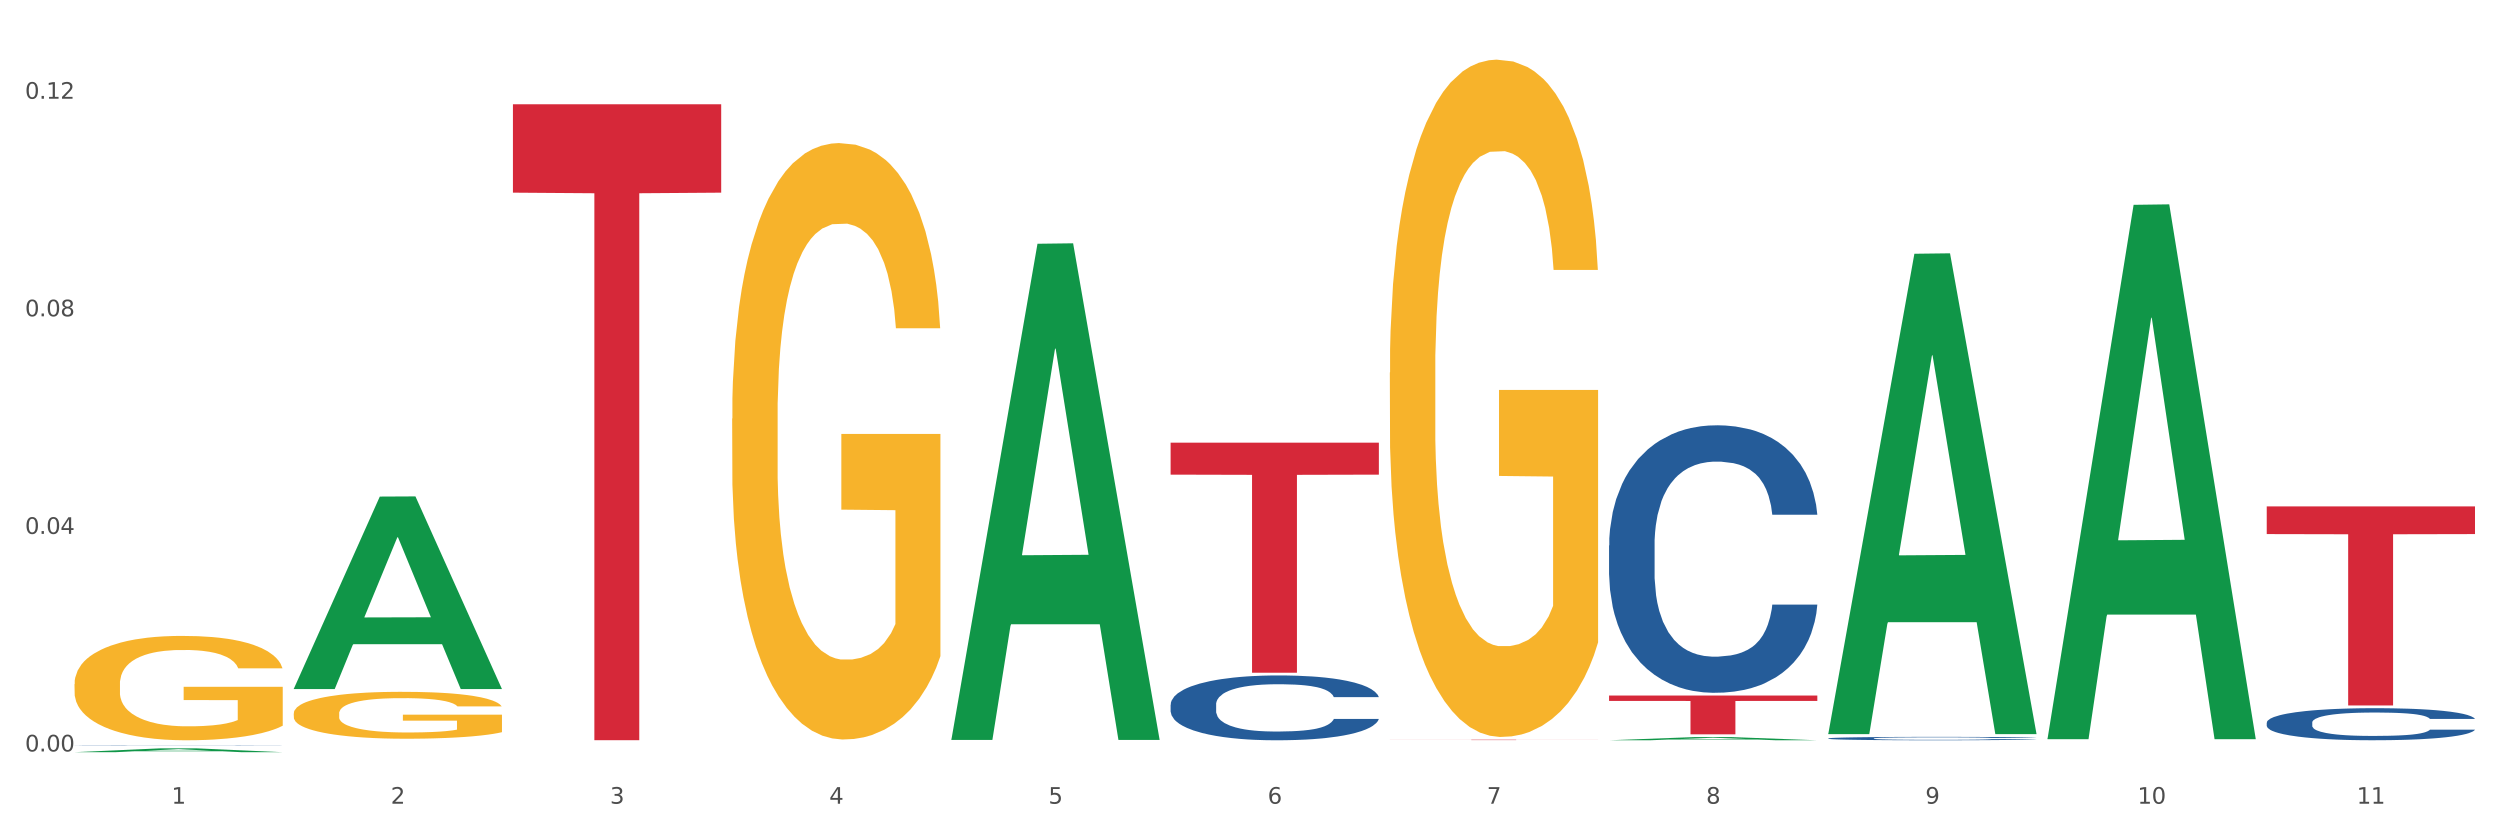 <?xml version="1.0" encoding="utf-8" standalone="no"?>
<!DOCTYPE svg PUBLIC "-//W3C//DTD SVG 1.1//EN"
  "http://www.w3.org/Graphics/SVG/1.1/DTD/svg11.dtd">
<svg xmlns:xlink="http://www.w3.org/1999/xlink" width="1080pt" height="360pt" viewBox="0 0 1080 360" xmlns="http://www.w3.org/2000/svg" version="1.1">
 <rect x="0" y="0" width="1080" height="360" fill="#333333" stroke="none"/>
 <defs>
  <style type="text/css">*{stroke-linejoin: round; stroke-linecap: butt}</style>
 </defs>
 <g id="figure_1">
  <g id="patch_1">
   <path d="M 0 360 
L 1080 360 
L 1080 0 
L 0 0 
z
" style="fill: #ffffff; stroke: #ffffff; stroke-linejoin: miter"/>
  </g>
  <g id="axes_1">
   <g id="matplotlib.axis_1">
    <g id="xtick_1">
     <g id="text_1">
      <!-- 1 -->
      <g style="fill: #4d4d4d" transform="translate(74.106 347.204) scale(0.096 -0.096)">
       <defs>
        <path id="DejaVuSans-31" d="M 794 531 
L 1825 531 
L 1825 4091 
L 703 3866 
L 703 4441 
L 1819 4666 
L 2450 4666 
L 2450 531 
L 3481 531 
L 3481 0 
L 794 0 
L 794 531 
z
" transform="scale(0.016)"/>
       </defs>
       <use xlink:href="#DejaVuSans-31"/>
      </g>
     </g>
    </g>
    <g id="xtick_2">
     <g id="text_2">
      <!-- 2 -->
      <g style="fill: #4d4d4d" transform="translate(168.812 347.204) scale(0.096 -0.096)">
       <defs>
        <path id="DejaVuSans-32" d="M 1228 531 
L 3431 531 
L 3431 0 
L 469 0 
L 469 531 
Q 828 903 1448 1529 
Q 2069 2156 2228 2338 
Q 2531 2678 2651 2914 
Q 2772 3150 2772 3378 
Q 2772 3750 2511 3984 
Q 2250 4219 1831 4219 
Q 1534 4219 1204 4116 
Q 875 4013 500 3803 
L 500 4441 
Q 881 4594 1212 4672 
Q 1544 4750 1819 4750 
Q 2544 4750 2975 4387 
Q 3406 4025 3406 3419 
Q 3406 3131 3298 2873 
Q 3191 2616 2906 2266 
Q 2828 2175 2409 1742 
Q 1991 1309 1228 531 
z
" transform="scale(0.016)"/>
       </defs>
       <use xlink:href="#DejaVuSans-32"/>
      </g>
     </g>
    </g>
    <g id="xtick_3">
     <g id="text_3">
      <!-- 3 -->
      <g style="fill: #4d4d4d" transform="translate(263.517 347.204) scale(0.096 -0.096)">
       <defs>
        <path id="DejaVuSans-33" d="M 2597 2516 
Q 3050 2419 3304 2112 
Q 3559 1806 3559 1356 
Q 3559 666 3084 287 
Q 2609 -91 1734 -91 
Q 1441 -91 1130 -33 
Q 819 25 488 141 
L 488 750 
Q 750 597 1062 519 
Q 1375 441 1716 441 
Q 2309 441 2620 675 
Q 2931 909 2931 1356 
Q 2931 1769 2642 2001 
Q 2353 2234 1838 2234 
L 1294 2234 
L 1294 2753 
L 1863 2753 
Q 2328 2753 2575 2939 
Q 2822 3125 2822 3475 
Q 2822 3834 2567 4026 
Q 2313 4219 1838 4219 
Q 1578 4219 1281 4162 
Q 984 4106 628 3988 
L 628 4550 
Q 988 4650 1302 4700 
Q 1616 4750 1894 4750 
Q 2613 4750 3031 4423 
Q 3450 4097 3450 3541 
Q 3450 3153 3228 2886 
Q 3006 2619 2597 2516 
z
" transform="scale(0.016)"/>
       </defs>
       <use xlink:href="#DejaVuSans-33"/>
      </g>
     </g>
    </g>
    <g id="xtick_4">
     <g id="text_4">
      <!-- 4 -->
      <g style="fill: #4d4d4d" transform="translate(358.223 347.204) scale(0.096 -0.096)">
       <defs>
        <path id="DejaVuSans-34" d="M 2419 4116 
L 825 1625 
L 2419 1625 
L 2419 4116 
z
M 2253 4666 
L 3047 4666 
L 3047 1625 
L 3713 1625 
L 3713 1100 
L 3047 1100 
L 3047 0 
L 2419 0 
L 2419 1100 
L 313 1100 
L 313 1709 
L 2253 4666 
z
" transform="scale(0.016)"/>
       </defs>
       <use xlink:href="#DejaVuSans-34"/>
      </g>
     </g>
    </g>
    <g id="xtick_5">
     <g id="text_5">
      <!-- 5 -->
      <g style="fill: #4d4d4d" transform="translate(452.928 347.204) scale(0.096 -0.096)">
       <defs>
        <path id="DejaVuSans-35" d="M 691 4666 
L 3169 4666 
L 3169 4134 
L 1269 4134 
L 1269 2991 
Q 1406 3038 1543 3061 
Q 1681 3084 1819 3084 
Q 2600 3084 3056 2656 
Q 3513 2228 3513 1497 
Q 3513 744 3044 326 
Q 2575 -91 1722 -91 
Q 1428 -91 1123 -41 
Q 819 9 494 109 
L 494 744 
Q 775 591 1075 516 
Q 1375 441 1709 441 
Q 2250 441 2565 725 
Q 2881 1009 2881 1497 
Q 2881 1984 2565 2268 
Q 2250 2553 1709 2553 
Q 1456 2553 1204 2497 
Q 953 2441 691 2322 
L 691 4666 
z
" transform="scale(0.016)"/>
       </defs>
       <use xlink:href="#DejaVuSans-35"/>
      </g>
     </g>
    </g>
    <g id="xtick_6">
     <g id="text_6">
      <!-- 6 -->
      <g style="fill: #4d4d4d" transform="translate(547.634 347.204) scale(0.096 -0.096)">
       <defs>
        <path id="DejaVuSans-36" d="M 2113 2584 
Q 1688 2584 1439 2293 
Q 1191 2003 1191 1497 
Q 1191 994 1439 701 
Q 1688 409 2113 409 
Q 2538 409 2786 701 
Q 3034 994 3034 1497 
Q 3034 2003 2786 2293 
Q 2538 2584 2113 2584 
z
M 3366 4563 
L 3366 3988 
Q 3128 4100 2886 4159 
Q 2644 4219 2406 4219 
Q 1781 4219 1451 3797 
Q 1122 3375 1075 2522 
Q 1259 2794 1537 2939 
Q 1816 3084 2150 3084 
Q 2853 3084 3261 2657 
Q 3669 2231 3669 1497 
Q 3669 778 3244 343 
Q 2819 -91 2113 -91 
Q 1303 -91 875 529 
Q 447 1150 447 2328 
Q 447 3434 972 4092 
Q 1497 4750 2381 4750 
Q 2619 4750 2861 4703 
Q 3103 4656 3366 4563 
z
" transform="scale(0.016)"/>
       </defs>
       <use xlink:href="#DejaVuSans-36"/>
      </g>
     </g>
    </g>
    <g id="xtick_7">
     <g id="text_7">
      <!-- 7 -->
      <g style="fill: #4d4d4d" transform="translate(642.339 347.204) scale(0.096 -0.096)">
       <defs>
        <path id="DejaVuSans-37" d="M 525 4666 
L 3525 4666 
L 3525 4397 
L 1831 0 
L 1172 0 
L 2766 4134 
L 525 4134 
L 525 4666 
z
" transform="scale(0.016)"/>
       </defs>
       <use xlink:href="#DejaVuSans-37"/>
      </g>
     </g>
    </g>
    <g id="xtick_8">
     <g id="text_8">
      <!-- 8 -->
      <g style="fill: #4d4d4d" transform="translate(737.044 347.204) scale(0.096 -0.096)">
       <defs>
        <path id="DejaVuSans-38" d="M 2034 2216 
Q 1584 2216 1326 1975 
Q 1069 1734 1069 1313 
Q 1069 891 1326 650 
Q 1584 409 2034 409 
Q 2484 409 2743 651 
Q 3003 894 3003 1313 
Q 3003 1734 2745 1975 
Q 2488 2216 2034 2216 
z
M 1403 2484 
Q 997 2584 770 2862 
Q 544 3141 544 3541 
Q 544 4100 942 4425 
Q 1341 4750 2034 4750 
Q 2731 4750 3128 4425 
Q 3525 4100 3525 3541 
Q 3525 3141 3298 2862 
Q 3072 2584 2669 2484 
Q 3125 2378 3379 2068 
Q 3634 1759 3634 1313 
Q 3634 634 3220 271 
Q 2806 -91 2034 -91 
Q 1263 -91 848 271 
Q 434 634 434 1313 
Q 434 1759 690 2068 
Q 947 2378 1403 2484 
z
M 1172 3481 
Q 1172 3119 1398 2916 
Q 1625 2713 2034 2713 
Q 2441 2713 2670 2916 
Q 2900 3119 2900 3481 
Q 2900 3844 2670 4047 
Q 2441 4250 2034 4250 
Q 1625 4250 1398 4047 
Q 1172 3844 1172 3481 
z
" transform="scale(0.016)"/>
       </defs>
       <use xlink:href="#DejaVuSans-38"/>
      </g>
     </g>
    </g>
    <g id="xtick_9">
     <g id="text_9">
      <!-- 9 -->
      <g style="fill: #4d4d4d" transform="translate(831.75 347.204) scale(0.096 -0.096)">
       <defs>
        <path id="DejaVuSans-39" d="M 703 97 
L 703 672 
Q 941 559 1184 500 
Q 1428 441 1663 441 
Q 2288 441 2617 861 
Q 2947 1281 2994 2138 
Q 2813 1869 2534 1725 
Q 2256 1581 1919 1581 
Q 1219 1581 811 2004 
Q 403 2428 403 3163 
Q 403 3881 828 4315 
Q 1253 4750 1959 4750 
Q 2769 4750 3195 4129 
Q 3622 3509 3622 2328 
Q 3622 1225 3098 567 
Q 2575 -91 1691 -91 
Q 1453 -91 1209 -44 
Q 966 3 703 97 
z
M 1959 2075 
Q 2384 2075 2632 2365 
Q 2881 2656 2881 3163 
Q 2881 3666 2632 3958 
Q 2384 4250 1959 4250 
Q 1534 4250 1286 3958 
Q 1038 3666 1038 3163 
Q 1038 2656 1286 2365 
Q 1534 2075 1959 2075 
z
" transform="scale(0.016)"/>
       </defs>
       <use xlink:href="#DejaVuSans-39"/>
      </g>
     </g>
    </g>
    <g id="xtick_10">
     <g id="text_10">
      <!-- 10 -->
      <g style="fill: #4d4d4d" transform="translate(923.401 347.204) scale(0.096 -0.096)">
       <defs>
        <path id="DejaVuSans-30" d="M 2034 4250 
Q 1547 4250 1301 3770 
Q 1056 3291 1056 2328 
Q 1056 1369 1301 889 
Q 1547 409 2034 409 
Q 2525 409 2770 889 
Q 3016 1369 3016 2328 
Q 3016 3291 2770 3770 
Q 2525 4250 2034 4250 
z
M 2034 4750 
Q 2819 4750 3233 4129 
Q 3647 3509 3647 2328 
Q 3647 1150 3233 529 
Q 2819 -91 2034 -91 
Q 1250 -91 836 529 
Q 422 1150 422 2328 
Q 422 3509 836 4129 
Q 1250 4750 2034 4750 
z
" transform="scale(0.016)"/>
       </defs>
       <use xlink:href="#DejaVuSans-31"/>
       <use xlink:href="#DejaVuSans-30" transform="translate(63.623 0)"/>
      </g>
     </g>
    </g>
    <g id="xtick_11">
     <g id="text_11">
      <!-- 11 -->
      <g style="fill: #4d4d4d" transform="translate(1018.107 347.204) scale(0.096 -0.096)">
       <use xlink:href="#DejaVuSans-31"/>
       <use xlink:href="#DejaVuSans-31" transform="translate(63.623 0)"/>
      </g>
     </g>
    </g>
    <g id="xtick_12"/>
    <g id="xtick_13"/>
    <g id="xtick_14"/>
    <g id="xtick_15"/>
    <g id="xtick_16"/>
    <g id="xtick_17"/>
    <g id="xtick_18"/>
    <g id="xtick_19"/>
    <g id="xtick_20"/>
    <g id="xtick_21"/>
   </g>
   <g id="matplotlib.axis_2">
    <g id="ytick_1">
     <g id="text_12">
      <!-- 0.00 -->
      <g style="fill: #4d4d4d" transform="translate(10.8 324.63) scale(0.096 -0.096)">
       <defs>
        <path id="DejaVuSans-2e" d="M 684 794 
L 1344 794 
L 1344 0 
L 684 0 
L 684 794 
z
" transform="scale(0.016)"/>
       </defs>
       <use xlink:href="#DejaVuSans-30"/>
       <use xlink:href="#DejaVuSans-2e" transform="translate(63.623 0)"/>
       <use xlink:href="#DejaVuSans-30" transform="translate(95.41 0)"/>
       <use xlink:href="#DejaVuSans-30" transform="translate(159.033 0)"/>
      </g>
     </g>
    </g>
    <g id="ytick_2">
     <g id="text_13">
      <!-- 0.04 -->
      <g style="fill: #4d4d4d" transform="translate(10.8 230.64) scale(0.096 -0.096)">
       <use xlink:href="#DejaVuSans-30"/>
       <use xlink:href="#DejaVuSans-2e" transform="translate(63.623 0)"/>
       <use xlink:href="#DejaVuSans-30" transform="translate(95.41 0)"/>
       <use xlink:href="#DejaVuSans-34" transform="translate(159.033 0)"/>
      </g>
     </g>
    </g>
    <g id="ytick_3">
     <g id="text_14">
      <!-- 0.08 -->
      <g style="fill: #4d4d4d" transform="translate(10.8 136.651) scale(0.096 -0.096)">
       <use xlink:href="#DejaVuSans-30"/>
       <use xlink:href="#DejaVuSans-2e" transform="translate(63.623 0)"/>
       <use xlink:href="#DejaVuSans-30" transform="translate(95.41 0)"/>
       <use xlink:href="#DejaVuSans-38" transform="translate(159.033 0)"/>
      </g>
     </g>
    </g>
    <g id="ytick_4">
     <g id="text_15">
      <!-- 0.12 -->
      <g style="fill: #4d4d4d" transform="translate(10.8 42.661) scale(0.096 -0.096)">
       <use xlink:href="#DejaVuSans-30"/>
       <use xlink:href="#DejaVuSans-2e" transform="translate(63.623 0)"/>
       <use xlink:href="#DejaVuSans-31" transform="translate(95.41 0)"/>
       <use xlink:href="#DejaVuSans-32" transform="translate(159.033 0)"/>
      </g>
     </g>
    </g>
    <g id="ytick_5"/>
    <g id="ytick_6"/>
    <g id="ytick_7"/>
   </g>
   <g id="PolyCollection_1">
    <path d="M 32.175 324.946 
L 32.268 324.945 
L 69.369 323.276 
L 84.766 323.274 
L 122.145 324.95 
L 104.337 324.95 
L 96.267 324.559 
L 57.96 324.559 
L 57.682 324.566 
L 49.891 324.95 
L 32.175 324.95 
L 32.175 324.946 
L 62.783 324.327 
L 91.444 324.325 
L 77.253 323.631 
L 77.067 323.628 
L 76.882 323.633 
L 62.691 324.325 
L 62.783 324.327 
L 32.175 324.946 
z
" clip-path="url(#p0e312fe918)" style="fill: #109648"/>
    <path d="M 695.113 235.652 
L 695.22 235.546 
L 695.22 232.591 
L 695.539 228.58 
L 696.709 221.192 
L 698.197 215.598 
L 700.75 209.055 
L 702.132 206.311 
L 703.94 203.25 
L 707.662 198.289 
L 711.916 194.067 
L 714.894 191.745 
L 717.127 190.268 
L 722.126 187.629 
L 724.997 186.468 
L 727.975 185.518 
L 730.527 184.885 
L 734.781 184.146 
L 738.184 183.83 
L 742.119 183.724 
L 745.416 183.83 
L 749.776 184.252 
L 756.157 185.518 
L 758.603 186.257 
L 761.9 187.524 
L 765.303 189.212 
L 768.068 190.901 
L 771.258 193.329 
L 774.555 196.495 
L 777.746 200.506 
L 779.979 204.2 
L 781.787 208.105 
L 783.382 212.854 
L 784.552 218.026 
L 785.084 222.353 
L 765.622 222.353 
L 765.09 218.448 
L 764.027 214.226 
L 762.963 211.377 
L 761.793 209.055 
L 759.985 206.416 
L 758.39 204.727 
L 755.732 202.722 
L 753.286 201.455 
L 751.265 200.717 
L 748.819 200.083 
L 743.608 199.45 
L 739.886 199.45 
L 737.546 199.661 
L 734.675 200.189 
L 732.229 200.928 
L 729.357 202.194 
L 727.124 203.566 
L 724.891 205.361 
L 723.615 206.627 
L 721.7 208.949 
L 720.424 210.849 
L 718.723 214.121 
L 717.765 216.443 
L 716.064 222.459 
L 715.319 226.892 
L 715 229.952 
L 714.788 233.33 
L 714.788 249.795 
L 715.426 257.183 
L 715.958 260.349 
L 716.808 263.938 
L 718.404 268.582 
L 720.743 273.12 
L 723.189 276.392 
L 725.21 278.397 
L 727.124 279.875 
L 729.038 281.036 
L 731.378 282.091 
L 733.292 282.725 
L 736.164 283.358 
L 739.567 283.674 
L 742.225 283.674 
L 747.649 283.147 
L 750.095 282.619 
L 752.435 281.88 
L 754.987 280.719 
L 757.008 279.453 
L 758.178 278.503 
L 760.092 276.497 
L 761.581 274.387 
L 762.857 271.959 
L 763.708 269.848 
L 764.665 266.682 
L 765.409 263.093 
L 765.622 261.194 
L 785.084 261.194 
L 784.658 264.993 
L 783.914 268.687 
L 782.425 273.648 
L 781.255 276.497 
L 779.447 279.98 
L 777.533 282.936 
L 774.874 286.207 
L 772.428 288.635 
L 769.876 290.746 
L 767.111 292.646 
L 762.112 295.284 
L 760.305 296.023 
L 756.476 297.29 
L 753.498 298.028 
L 749.138 298.767 
L 744.671 299.189 
L 739.992 299.295 
L 735.845 299.084 
L 731.272 298.451 
L 728.4 297.817 
L 725.21 296.867 
L 721.488 295.39 
L 717.978 293.596 
L 714.681 291.485 
L 711.597 289.057 
L 708.726 286.313 
L 705.004 281.775 
L 702.239 277.342 
L 700.218 273.226 
L 698.836 269.743 
L 697.453 265.31 
L 696.709 262.249 
L 695.539 254.861 
L 695.113 248 
L 695.113 235.652 
z
" clip-path="url(#p0e312fe918)" style="fill: #255c99"/>
    <path d="M 789.819 318.987 
L 789.925 318.985 
L 789.925 318.948 
L 790.244 318.897 
L 791.414 318.803 
L 792.903 318.732 
L 795.455 318.649 
L 796.838 318.614 
L 798.646 318.575 
L 802.368 318.513 
L 806.622 318.459 
L 809.6 318.429 
L 811.833 318.411 
L 816.831 318.377 
L 819.703 318.362 
L 822.68 318.35 
L 825.233 318.342 
L 829.487 318.333 
L 832.89 318.329 
L 836.825 318.328 
L 840.121 318.329 
L 844.482 318.334 
L 850.862 318.35 
L 853.308 318.36 
L 856.605 318.376 
L 860.008 318.397 
L 862.773 318.419 
L 865.964 318.45 
L 869.261 318.49 
L 872.451 318.541 
L 874.684 318.588 
L 876.492 318.637 
L 878.087 318.697 
L 879.257 318.763 
L 879.789 318.818 
L 860.327 318.818 
L 859.796 318.768 
L 858.732 318.715 
L 857.669 318.679 
L 856.499 318.649 
L 854.691 318.616 
L 853.096 318.594 
L 850.437 318.569 
L 847.991 318.553 
L 845.97 318.543 
L 843.524 318.535 
L 838.313 318.527 
L 834.591 318.527 
L 832.252 318.53 
L 829.38 318.537 
L 826.934 318.546 
L 824.063 318.562 
L 821.83 318.58 
L 819.596 318.602 
L 818.32 318.618 
L 816.406 318.648 
L 815.13 318.672 
L 813.428 318.713 
L 812.471 318.743 
L 810.769 318.819 
L 810.025 318.876 
L 809.706 318.914 
L 809.493 318.957 
L 809.493 319.166 
L 810.131 319.26 
L 810.663 319.3 
L 811.514 319.346 
L 813.109 319.405 
L 815.449 319.462 
L 817.895 319.504 
L 819.915 319.529 
L 821.83 319.548 
L 823.744 319.563 
L 826.083 319.576 
L 827.998 319.584 
L 830.869 319.592 
L 834.272 319.596 
L 836.931 319.596 
L 842.355 319.59 
L 844.801 319.583 
L 847.14 319.574 
L 849.693 319.559 
L 851.713 319.543 
L 852.883 319.531 
L 854.797 319.505 
L 856.286 319.479 
L 857.562 319.448 
L 858.413 319.421 
L 859.37 319.381 
L 860.115 319.335 
L 860.327 319.311 
L 879.789 319.311 
L 879.364 319.359 
L 878.619 319.406 
L 877.13 319.469 
L 875.961 319.505 
L 874.153 319.55 
L 872.238 319.587 
L 869.58 319.629 
L 867.134 319.659 
L 864.581 319.686 
L 861.816 319.71 
L 856.818 319.744 
L 855.01 319.753 
L 851.181 319.769 
L 848.204 319.779 
L 843.843 319.788 
L 839.377 319.793 
L 834.698 319.795 
L 830.55 319.792 
L 825.977 319.784 
L 823.106 319.776 
L 819.915 319.764 
L 816.193 319.745 
L 812.684 319.722 
L 809.387 319.696 
L 806.303 319.665 
L 803.431 319.63 
L 799.709 319.572 
L 796.944 319.516 
L 794.924 319.464 
L 793.541 319.42 
L 792.158 319.363 
L 791.414 319.324 
L 790.244 319.231 
L 789.819 319.144 
L 789.819 318.987 
z
" clip-path="url(#p0e312fe918)" style="fill: #255c99"/>
    <path d="M 979.23 312.161 
L 979.336 312.149 
L 979.336 311.795 
L 979.655 311.314 
L 980.825 310.429 
L 982.314 309.758 
L 984.866 308.974 
L 986.249 308.645 
L 988.057 308.279 
L 991.779 307.684 
L 996.033 307.178 
L 999.01 306.9 
L 1001.244 306.723 
L 1006.242 306.407 
L 1009.114 306.268 
L 1012.091 306.154 
L 1014.644 306.078 
L 1018.898 305.99 
L 1022.301 305.952 
L 1026.236 305.939 
L 1029.532 305.952 
L 1033.893 306.002 
L 1040.273 306.154 
L 1042.719 306.243 
L 1046.016 306.394 
L 1049.419 306.597 
L 1052.184 306.799 
L 1055.375 307.09 
L 1058.672 307.469 
L 1061.862 307.95 
L 1064.095 308.393 
L 1065.903 308.86 
L 1067.498 309.43 
L 1068.668 310.049 
L 1069.2 310.568 
L 1049.738 310.568 
L 1049.207 310.1 
L 1048.143 309.594 
L 1047.08 309.252 
L 1045.91 308.974 
L 1044.102 308.658 
L 1042.507 308.456 
L 1039.848 308.215 
L 1037.402 308.064 
L 1035.381 307.975 
L 1032.935 307.899 
L 1027.724 307.823 
L 1024.002 307.823 
L 1021.663 307.849 
L 1018.791 307.912 
L 1016.345 308 
L 1013.474 308.152 
L 1011.24 308.317 
L 1009.007 308.532 
L 1007.731 308.683 
L 1005.817 308.962 
L 1004.541 309.189 
L 1002.839 309.581 
L 1001.882 309.86 
L 1000.18 310.58 
L 999.436 311.112 
L 999.117 311.478 
L 998.904 311.883 
L 998.904 313.856 
L 999.542 314.741 
L 1000.074 315.121 
L 1000.925 315.551 
L 1002.52 316.107 
L 1004.86 316.651 
L 1007.306 317.043 
L 1009.326 317.283 
L 1011.24 317.46 
L 1013.155 317.599 
L 1015.494 317.726 
L 1017.409 317.802 
L 1020.28 317.878 
L 1023.683 317.916 
L 1026.342 317.916 
L 1031.766 317.852 
L 1034.212 317.789 
L 1036.551 317.701 
L 1039.104 317.562 
L 1041.124 317.41 
L 1042.294 317.296 
L 1044.208 317.056 
L 1045.697 316.803 
L 1046.973 316.512 
L 1047.824 316.259 
L 1048.781 315.879 
L 1049.526 315.449 
L 1049.738 315.222 
L 1069.2 315.222 
L 1068.775 315.677 
L 1068.03 316.12 
L 1066.541 316.714 
L 1065.371 317.056 
L 1063.564 317.473 
L 1061.649 317.827 
L 1058.991 318.219 
L 1056.545 318.51 
L 1053.992 318.763 
L 1051.227 318.991 
L 1046.229 319.307 
L 1044.421 319.395 
L 1040.592 319.547 
L 1037.615 319.636 
L 1033.254 319.724 
L 1028.788 319.775 
L 1024.109 319.787 
L 1019.961 319.762 
L 1015.388 319.686 
L 1012.517 319.61 
L 1009.326 319.496 
L 1005.604 319.319 
L 1002.095 319.104 
L 998.798 318.852 
L 995.714 318.561 
L 992.842 318.232 
L 989.12 317.688 
L 986.355 317.157 
L 984.334 316.664 
L 982.952 316.246 
L 981.569 315.715 
L 980.825 315.348 
L 979.655 314.463 
L 979.23 313.641 
L 979.23 312.161 
z
" clip-path="url(#p0e312fe918)" style="fill: #255c99"/>
    <path d="M 221.586 45.05 
L 311.556 45.05 
L 311.556 83.228 
L 276.165 83.486 
L 276.165 319.778 
L 256.764 319.778 
L 256.764 83.486 
L 221.586 83.228 
L 221.586 45.308 
L 221.586 45.05 
z
" clip-path="url(#p0e312fe918)" style="fill: #d62839"/>
    <path d="M 32.175 295.546 
L 32.281 295.505 
L 32.281 294.023 
L 32.494 292.746 
L 33.556 289.657 
L 35.149 287.104 
L 36.318 285.745 
L 37.486 284.633 
L 38.867 283.522 
L 40.567 282.369 
L 43.647 280.68 
L 45.559 279.815 
L 47.896 278.909 
L 52.145 277.592 
L 55.225 276.85 
L 58.412 276.233 
L 63.617 275.491 
L 67.016 275.162 
L 70.627 274.915 
L 74.983 274.75 
L 78.275 274.709 
L 85.499 274.833 
L 91.659 275.203 
L 94.634 275.491 
L 98.458 275.986 
L 100.476 276.315 
L 103.769 276.974 
L 107.168 277.839 
L 109.505 278.58 
L 113.01 279.98 
L 115.666 281.38 
L 118.109 283.11 
L 119.383 284.304 
L 120.339 285.416 
L 121.189 286.692 
L 122.039 288.71 
L 102.919 288.71 
L 102.175 287.269 
L 101.007 285.91 
L 99.307 284.592 
L 97.82 283.769 
L 95.271 282.739 
L 92.934 282.08 
L 90.491 281.586 
L 87.517 281.174 
L 85.18 280.968 
L 81.887 280.804 
L 75.407 280.845 
L 71.052 281.174 
L 68.078 281.586 
L 66.166 281.957 
L 64.467 282.369 
L 62.555 282.945 
L 60.324 283.81 
L 58.731 284.592 
L 57.137 285.581 
L 55.863 286.569 
L 54.694 287.722 
L 53.738 288.957 
L 52.995 290.234 
L 52.357 291.799 
L 51.826 294.393 
L 51.826 300.035 
L 52.039 301.312 
L 52.57 303 
L 53.207 304.277 
L 54.269 305.8 
L 55.225 306.83 
L 57.031 308.312 
L 59.049 309.548 
L 60.643 310.33 
L 62.236 310.989 
L 64.998 311.895 
L 68.078 312.636 
L 70.734 313.089 
L 74.345 313.501 
L 76.788 313.666 
L 78.913 313.748 
L 84.118 313.748 
L 87.835 313.624 
L 91.978 313.336 
L 95.165 312.966 
L 97.82 312.513 
L 100.795 311.771 
L 102.707 311.071 
L 102.707 302.465 
L 79.338 302.423 
L 79.338 296.699 
L 122.145 296.699 
L 122.145 313.501 
L 120.339 314.366 
L 118.321 315.148 
L 116.197 315.848 
L 113.01 316.713 
L 109.186 317.537 
L 105.787 318.113 
L 102.175 318.607 
L 97.927 319.06 
L 92.403 319.472 
L 89.004 319.637 
L 84.755 319.76 
L 79.763 319.802 
L 75.407 319.719 
L 71.159 319.513 
L 66.697 319.143 
L 62.342 318.607 
L 59.049 318.072 
L 55.756 317.413 
L 52.251 316.548 
L 49.489 315.725 
L 47.365 314.983 
L 45.028 314.036 
L 42.479 312.801 
L 40.567 311.689 
L 38.867 310.536 
L 37.061 309.053 
L 35.787 307.777 
L 34.512 306.171 
L 33.768 304.977 
L 32.919 303.123 
L 32.281 300.529 
L 32.175 295.546 
z
" clip-path="url(#p0e312fe918)" style="fill: #f7b32b"/>
    <path d="M 505.702 191.231 
L 595.673 191.231 
L 595.673 205.042 
L 560.281 205.135 
L 560.281 290.61 
L 540.88 290.61 
L 540.88 205.135 
L 505.702 205.042 
L 505.702 191.325 
L 505.702 191.231 
z
" clip-path="url(#p0e312fe918)" style="fill: #d62839"/>
    <path d="M 600.408 319.557 
L 690.378 319.557 
L 690.378 319.58 
L 654.987 319.58 
L 654.987 319.72 
L 635.586 319.72 
L 635.586 319.58 
L 600.408 319.58 
L 600.408 319.557 
L 600.408 319.557 
z
" clip-path="url(#p0e312fe918)" style="fill: #d62839"/>
    <path d="M 695.113 300.476 
L 785.084 300.476 
L 785.084 302.803 
L 749.692 302.819 
L 749.692 317.224 
L 730.291 317.224 
L 730.291 302.819 
L 695.113 302.803 
L 695.113 300.492 
L 695.113 300.476 
z
" clip-path="url(#p0e312fe918)" style="fill: #d62839"/>
    <path d="M 979.23 218.773 
L 1069.2 218.773 
L 1069.2 230.723 
L 1033.809 230.803 
L 1033.809 304.758 
L 1014.408 304.758 
L 1014.408 230.803 
L 979.23 230.723 
L 979.23 218.854 
L 979.23 218.773 
z
" clip-path="url(#p0e312fe918)" style="fill: #d62839"/>
    <path d="M 505.702 304.376 
L 505.809 304.351 
L 505.809 303.635 
L 506.128 302.662 
L 507.298 300.872 
L 508.786 299.516 
L 511.339 297.93 
L 512.721 297.265 
L 514.529 296.523 
L 518.251 295.321 
L 522.505 294.298 
L 525.483 293.735 
L 527.716 293.377 
L 532.715 292.737 
L 535.586 292.456 
L 538.564 292.226 
L 541.116 292.072 
L 545.37 291.893 
L 548.773 291.816 
L 552.708 291.791 
L 556.005 291.816 
L 560.365 291.919 
L 566.746 292.226 
L 569.192 292.405 
L 572.489 292.712 
L 575.892 293.121 
L 578.657 293.53 
L 581.847 294.119 
L 585.144 294.886 
L 588.335 295.858 
L 590.568 296.753 
L 592.376 297.7 
L 593.971 298.851 
L 595.141 300.104 
L 595.673 301.153 
L 576.211 301.153 
L 575.679 300.207 
L 574.616 299.184 
L 573.552 298.493 
L 572.382 297.93 
L 570.575 297.291 
L 568.979 296.881 
L 566.321 296.395 
L 563.875 296.088 
L 561.854 295.909 
L 559.408 295.756 
L 554.197 295.602 
L 550.475 295.602 
L 548.135 295.653 
L 545.264 295.781 
L 542.818 295.96 
L 539.946 296.267 
L 537.713 296.6 
L 535.48 297.035 
L 534.204 297.342 
L 532.289 297.904 
L 531.013 298.365 
L 529.312 299.158 
L 528.354 299.721 
L 526.653 301.179 
L 525.908 302.253 
L 525.589 302.995 
L 525.377 303.814 
L 525.377 307.804 
L 526.015 309.595 
L 526.547 310.362 
L 527.397 311.232 
L 528.993 312.358 
L 531.332 313.458 
L 533.778 314.251 
L 535.799 314.737 
L 537.713 315.095 
L 539.627 315.376 
L 541.967 315.632 
L 543.881 315.785 
L 546.753 315.939 
L 550.156 316.016 
L 552.814 316.016 
L 558.238 315.888 
L 560.684 315.76 
L 563.024 315.581 
L 565.576 315.299 
L 567.597 314.992 
L 568.767 314.762 
L 570.681 314.276 
L 572.17 313.765 
L 573.446 313.176 
L 574.297 312.665 
L 575.254 311.897 
L 575.998 311.027 
L 576.211 310.567 
L 595.673 310.567 
L 595.247 311.488 
L 594.503 312.383 
L 593.014 313.585 
L 591.844 314.276 
L 590.036 315.12 
L 588.122 315.837 
L 585.463 316.63 
L 583.017 317.218 
L 580.465 317.73 
L 577.7 318.19 
L 572.701 318.829 
L 570.894 319.009 
L 567.065 319.316 
L 564.087 319.495 
L 559.727 319.674 
L 555.26 319.776 
L 550.581 319.802 
L 546.434 319.75 
L 541.861 319.597 
L 538.989 319.443 
L 535.799 319.213 
L 532.077 318.855 
L 528.567 318.42 
L 525.27 317.909 
L 522.186 317.32 
L 519.315 316.655 
L 515.593 315.555 
L 512.828 314.481 
L 510.807 313.483 
L 509.425 312.639 
L 508.042 311.565 
L 507.298 310.823 
L 506.128 309.032 
L 505.702 307.369 
L 505.702 304.376 
z
" clip-path="url(#p0e312fe918)" style="fill: #255c99"/>
    <path d="M 32.175 322.018 
L 32.281 322.018 
L 32.281 322.015 
L 32.6 322.01 
L 33.77 322.001 
L 35.259 321.994 
L 37.811 321.987 
L 39.194 321.983 
L 41.002 321.98 
L 44.724 321.974 
L 48.978 321.969 
L 51.956 321.966 
L 54.189 321.964 
L 59.187 321.961 
L 62.059 321.96 
L 65.036 321.959 
L 67.589 321.958 
L 71.843 321.957 
L 75.246 321.957 
L 79.181 321.957 
L 82.477 321.957 
L 86.838 321.957 
L 93.219 321.959 
L 95.665 321.96 
L 98.961 321.961 
L 102.365 321.963 
L 105.13 321.965 
L 108.32 321.968 
L 111.617 321.972 
L 114.807 321.977 
L 117.041 321.981 
L 118.848 321.986 
L 120.444 321.991 
L 121.613 321.997 
L 122.145 322.002 
L 102.684 322.002 
L 102.152 321.998 
L 101.088 321.993 
L 100.025 321.989 
L 98.855 321.987 
L 97.047 321.984 
L 95.452 321.982 
L 92.793 321.979 
L 90.347 321.978 
L 88.327 321.977 
L 85.881 321.976 
L 80.67 321.975 
L 76.947 321.975 
L 74.608 321.976 
L 71.736 321.976 
L 69.29 321.977 
L 66.419 321.979 
L 64.186 321.98 
L 61.952 321.982 
L 60.676 321.984 
L 58.762 321.987 
L 57.486 321.989 
L 55.784 321.993 
L 54.827 321.995 
L 53.126 322.003 
L 52.381 322.008 
L 52.062 322.011 
L 51.849 322.015 
L 51.849 322.035 
L 52.487 322.044 
L 53.019 322.047 
L 53.87 322.052 
L 55.465 322.057 
L 57.805 322.062 
L 60.251 322.066 
L 62.271 322.069 
L 64.186 322.07 
L 66.1 322.072 
L 68.44 322.073 
L 70.354 322.074 
L 73.225 322.075 
L 76.628 322.075 
L 79.287 322.075 
L 84.711 322.074 
L 87.157 322.074 
L 89.496 322.073 
L 92.049 322.071 
L 94.069 322.07 
L 95.239 322.069 
L 97.153 322.066 
L 98.642 322.064 
L 99.919 322.061 
L 100.769 322.059 
L 101.726 322.055 
L 102.471 322.051 
L 102.684 322.048 
L 122.145 322.048 
L 121.72 322.053 
L 120.975 322.057 
L 119.487 322.063 
L 118.317 322.066 
L 116.509 322.071 
L 114.595 322.074 
L 111.936 322.078 
L 109.49 322.081 
L 106.937 322.083 
L 104.172 322.085 
L 99.174 322.089 
L 97.366 322.089 
L 93.538 322.091 
L 90.56 322.092 
L 86.2 322.093 
L 81.733 322.093 
L 77.054 322.093 
L 72.906 322.093 
L 68.333 322.092 
L 65.462 322.092 
L 62.271 322.09 
L 58.549 322.089 
L 55.04 322.087 
L 51.743 322.084 
L 48.659 322.081 
L 45.788 322.078 
L 42.065 322.073 
L 39.3 322.067 
L 37.28 322.063 
L 35.897 322.058 
L 34.515 322.053 
L 33.77 322.05 
L 32.6 322.041 
L 32.175 322.033 
L 32.175 322.018 
z
" clip-path="url(#p0e312fe918)" style="fill: #255c99"/>
    <path d="M 600.408 160.978 
L 600.514 160.711 
L 600.514 151.09 
L 600.727 142.806 
L 601.789 122.764 
L 603.382 106.196 
L 604.551 97.377 
L 605.719 90.162 
L 607.1 82.947 
L 608.799 75.464 
L 611.88 64.508 
L 613.792 58.896 
L 616.129 53.017 
L 620.378 44.466 
L 623.458 39.655 
L 626.645 35.647 
L 631.85 30.837 
L 635.249 28.699 
L 638.86 27.096 
L 643.215 26.027 
L 646.508 25.759 
L 653.731 26.561 
L 659.892 28.966 
L 662.867 30.837 
L 666.691 34.044 
L 668.709 36.181 
L 672.002 40.457 
L 675.401 46.069 
L 677.738 50.879 
L 681.243 59.965 
L 683.899 69.051 
L 686.342 80.274 
L 687.616 88.024 
L 688.572 95.239 
L 689.422 103.523 
L 690.272 116.618 
L 671.152 116.618 
L 670.408 107.265 
L 669.24 98.446 
L 667.54 89.895 
L 666.053 84.55 
L 663.504 77.869 
L 661.167 73.594 
L 658.724 70.387 
L 655.75 67.715 
L 653.413 66.378 
L 650.12 65.31 
L 643.64 65.577 
L 639.285 67.715 
L 636.311 70.387 
L 634.399 72.792 
L 632.699 75.464 
L 630.787 79.205 
L 628.557 84.817 
L 626.963 89.895 
L 625.37 96.308 
L 624.095 102.722 
L 622.927 110.204 
L 621.971 118.221 
L 621.227 126.505 
L 620.59 136.66 
L 620.059 153.495 
L 620.059 190.106 
L 620.271 198.39 
L 620.803 209.346 
L 621.44 217.63 
L 622.502 227.518 
L 623.458 234.199 
L 625.264 243.819 
L 627.282 251.836 
L 628.875 256.913 
L 630.469 261.189 
L 633.231 267.068 
L 636.311 271.878 
L 638.967 274.818 
L 642.578 277.49 
L 645.021 278.559 
L 647.146 279.093 
L 652.351 279.093 
L 656.068 278.292 
L 660.211 276.421 
L 663.398 274.016 
L 666.053 271.076 
L 669.027 266.266 
L 670.939 261.723 
L 670.939 205.872 
L 647.571 205.605 
L 647.571 168.46 
L 690.378 168.46 
L 690.378 277.49 
L 688.572 283.102 
L 686.554 288.179 
L 684.43 292.722 
L 681.243 298.334 
L 677.419 303.678 
L 674.02 307.42 
L 670.408 310.626 
L 666.159 313.566 
L 660.636 316.238 
L 657.237 317.307 
L 652.988 318.109 
L 647.995 318.376 
L 643.64 317.842 
L 639.391 316.505 
L 634.93 314.1 
L 630.575 310.626 
L 627.282 307.152 
L 623.989 302.877 
L 620.484 297.265 
L 617.722 291.92 
L 615.598 287.11 
L 613.261 280.964 
L 610.711 272.947 
L 608.799 265.732 
L 607.1 258.249 
L 605.294 248.629 
L 604.019 240.345 
L 602.745 229.923 
L 602.001 222.173 
L 601.151 210.148 
L 600.514 193.313 
L 600.408 160.978 
z
" clip-path="url(#p0e312fe918)" style="fill: #f7b32b"/>
    <path d="M 316.291 180.867 
L 316.398 180.632 
L 316.398 172.161 
L 316.61 164.866 
L 317.672 147.218 
L 319.266 132.628 
L 320.434 124.863 
L 321.603 118.509 
L 322.983 112.156 
L 324.683 105.567 
L 327.763 95.919 
L 329.675 90.978 
L 332.012 85.801 
L 336.261 78.271 
L 339.342 74.035 
L 342.528 70.506 
L 347.733 66.27 
L 351.132 64.387 
L 354.744 62.976 
L 359.099 62.034 
L 362.392 61.799 
L 369.615 62.505 
L 375.776 64.623 
L 378.75 66.27 
L 382.574 69.094 
L 384.592 70.976 
L 387.885 74.741 
L 391.284 79.683 
L 393.621 83.918 
L 397.127 91.919 
L 399.782 99.92 
L 402.225 109.803 
L 403.5 116.627 
L 404.456 122.98 
L 405.306 130.275 
L 406.155 141.805 
L 387.035 141.805 
L 386.292 133.57 
L 385.123 125.804 
L 383.424 118.274 
L 381.937 113.568 
L 379.387 107.685 
L 377.051 103.92 
L 374.607 101.096 
L 371.633 98.743 
L 369.296 97.567 
L 366.003 96.625 
L 359.524 96.861 
L 355.169 98.743 
L 352.195 101.096 
L 350.283 103.214 
L 348.583 105.567 
L 346.671 108.862 
L 344.44 113.803 
L 342.847 118.274 
L 341.254 123.922 
L 339.979 129.569 
L 338.811 136.158 
L 337.855 143.217 
L 337.111 150.512 
L 336.474 159.454 
L 335.943 174.279 
L 335.943 206.517 
L 336.155 213.811 
L 336.686 223.459 
L 337.323 230.754 
L 338.386 239.46 
L 339.342 245.343 
L 341.147 253.815 
L 343.166 260.874 
L 344.759 265.345 
L 346.352 269.11 
L 349.114 274.287 
L 352.195 278.522 
L 354.85 281.111 
L 358.462 283.464 
L 360.905 284.405 
L 363.029 284.876 
L 368.234 284.876 
L 371.952 284.17 
L 376.095 282.523 
L 379.281 280.405 
L 381.937 277.817 
L 384.911 273.581 
L 386.823 269.581 
L 386.823 220.4 
L 363.454 220.165 
L 363.454 187.456 
L 406.262 187.456 
L 406.262 283.464 
L 404.456 288.406 
L 402.438 292.877 
L 400.313 296.877 
L 397.127 301.818 
L 393.303 306.525 
L 389.903 309.819 
L 386.292 312.643 
L 382.043 315.231 
L 376.519 317.584 
L 373.12 318.526 
L 368.871 319.232 
L 363.879 319.467 
L 359.524 318.996 
L 355.275 317.82 
L 350.814 315.702 
L 346.459 312.643 
L 343.166 309.584 
L 339.873 305.819 
L 336.367 300.877 
L 333.606 296.171 
L 331.481 291.935 
L 329.144 286.523 
L 326.595 279.464 
L 324.683 273.11 
L 322.983 266.521 
L 321.178 258.05 
L 319.903 250.755 
L 318.628 241.578 
L 317.885 234.754 
L 317.035 224.165 
L 316.398 209.34 
L 316.291 180.867 
z
" clip-path="url(#p0e312fe918)" style="fill: #f7b32b"/>
    <path d="M 126.88 308.232 
L 126.987 308.214 
L 126.987 307.547 
L 127.199 306.974 
L 128.261 305.585 
L 129.855 304.438 
L 131.023 303.827 
L 132.192 303.327 
L 133.572 302.828 
L 135.272 302.309 
L 138.352 301.55 
L 140.264 301.162 
L 142.601 300.754 
L 146.85 300.162 
L 149.931 299.829 
L 153.117 299.551 
L 158.322 299.218 
L 161.721 299.07 
L 165.333 298.959 
L 169.688 298.885 
L 172.981 298.867 
L 180.204 298.922 
L 186.365 299.089 
L 189.339 299.218 
L 193.163 299.44 
L 195.181 299.588 
L 198.474 299.885 
L 201.873 300.273 
L 204.21 300.606 
L 207.716 301.236 
L 210.371 301.865 
L 212.814 302.642 
L 214.089 303.179 
L 215.045 303.679 
L 215.895 304.253 
L 216.744 305.16 
L 197.624 305.16 
L 196.881 304.512 
L 195.712 303.901 
L 194.013 303.309 
L 192.526 302.939 
L 189.976 302.476 
L 187.64 302.18 
L 185.196 301.958 
L 182.222 301.772 
L 179.885 301.68 
L 176.592 301.606 
L 170.113 301.624 
L 165.758 301.772 
L 162.784 301.958 
L 160.872 302.124 
L 159.172 302.309 
L 157.26 302.568 
L 155.029 302.957 
L 153.436 303.309 
L 151.843 303.753 
L 150.568 304.197 
L 149.4 304.715 
L 148.444 305.271 
L 147.7 305.845 
L 147.063 306.548 
L 146.532 307.714 
L 146.532 310.25 
L 146.744 310.823 
L 147.275 311.582 
L 147.912 312.156 
L 148.975 312.841 
L 149.931 313.304 
L 151.736 313.97 
L 153.755 314.525 
L 155.348 314.877 
L 156.941 315.173 
L 159.703 315.58 
L 162.784 315.914 
L 165.439 316.117 
L 169.051 316.302 
L 171.494 316.376 
L 173.618 316.413 
L 178.823 316.413 
L 182.541 316.358 
L 186.684 316.228 
L 189.87 316.062 
L 192.526 315.858 
L 195.5 315.525 
L 197.412 315.21 
L 197.412 311.342 
L 174.043 311.323 
L 174.043 308.75 
L 216.851 308.75 
L 216.851 316.302 
L 215.045 316.691 
L 213.027 317.043 
L 210.902 317.357 
L 207.716 317.746 
L 203.892 318.116 
L 200.492 318.375 
L 196.881 318.597 
L 192.632 318.801 
L 187.108 318.986 
L 183.709 319.06 
L 179.46 319.116 
L 174.468 319.134 
L 170.113 319.097 
L 165.864 319.005 
L 161.403 318.838 
L 157.048 318.597 
L 153.755 318.357 
L 150.462 318.061 
L 146.956 317.672 
L 144.195 317.302 
L 142.07 316.969 
L 139.733 316.543 
L 137.184 315.988 
L 135.272 315.488 
L 133.572 314.97 
L 131.767 314.303 
L 130.492 313.729 
L 129.217 313.008 
L 128.474 312.471 
L 127.624 311.638 
L 126.987 310.472 
L 126.88 308.232 
z
" clip-path="url(#p0e312fe918)" style="fill: #f7b32b"/>
    <path d="M 884.524 318.891 
L 884.617 318.674 
L 921.718 88.488 
L 937.115 88.271 
L 974.495 319.324 
L 956.686 319.324 
L 948.616 265.521 
L 910.31 265.521 
L 910.031 266.388 
L 902.24 319.324 
L 884.524 319.324 
L 884.524 318.891 
L 915.133 233.412 
L 943.793 233.195 
L 929.602 137.519 
L 929.417 137.085 
L 929.231 137.736 
L 915.04 233.195 
L 915.133 233.412 
L 884.524 318.891 
z
" clip-path="url(#p0e312fe918)" style="fill: #109648"/>
    <path d="M 789.819 316.757 
L 789.912 316.562 
L 827.013 109.623 
L 842.41 109.427 
L 879.789 317.147 
L 861.981 317.147 
L 853.911 268.776 
L 815.604 268.776 
L 815.326 269.557 
L 807.535 317.147 
L 789.819 317.147 
L 789.819 316.757 
L 820.427 239.91 
L 849.088 239.715 
L 834.897 153.702 
L 834.711 153.312 
L 834.526 153.897 
L 820.335 239.715 
L 820.427 239.91 
L 789.819 316.757 
z
" clip-path="url(#p0e312fe918)" style="fill: #109648"/>
    <path d="M 695.113 319.799 
L 695.206 319.798 
L 732.307 318.406 
L 747.704 318.405 
L 785.084 319.802 
L 767.275 319.802 
L 759.206 319.476 
L 720.899 319.476 
L 720.62 319.482 
L 712.829 319.802 
L 695.113 319.802 
L 695.113 319.799 
L 725.722 319.282 
L 754.382 319.281 
L 740.191 318.703 
L 740.006 318.7 
L 739.82 318.704 
L 725.629 319.281 
L 725.722 319.282 
L 695.113 319.799 
z
" clip-path="url(#p0e312fe918)" style="fill: #109648"/>
    <path d="M 410.997 319.234 
L 411.09 319.033 
L 448.191 105.305 
L 463.588 105.103 
L 500.967 319.637 
L 483.159 319.637 
L 475.089 269.68 
L 436.782 269.68 
L 436.504 270.486 
L 428.713 319.637 
L 410.997 319.637 
L 410.997 319.234 
L 441.605 239.867 
L 470.266 239.665 
L 456.075 150.83 
L 455.889 150.427 
L 455.704 151.032 
L 441.513 239.665 
L 441.605 239.867 
L 410.997 319.234 
z
" clip-path="url(#p0e312fe918)" style="fill: #109648"/>
    <path d="M 126.88 297.529 
L 126.973 297.451 
L 164.074 214.522 
L 179.471 214.444 
L 216.851 297.686 
L 199.042 297.686 
L 190.973 278.302 
L 152.666 278.302 
L 152.387 278.614 
L 144.596 297.686 
L 126.88 297.686 
L 126.88 297.529 
L 157.489 266.734 
L 186.15 266.656 
L 171.958 232.186 
L 171.773 232.03 
L 171.587 232.264 
L 157.396 266.656 
L 157.489 266.734 
L 126.88 297.529 
z
" clip-path="url(#p0e312fe918)" style="fill: #109648"/>
   </g>
  </g>
 </g>
 <defs>
  <clipPath id="p0e312fe918">
   <rect x="32.175" y="10.8" width="1037.025" height="329.109"/>
  </clipPath>
 </defs>
</svg>

